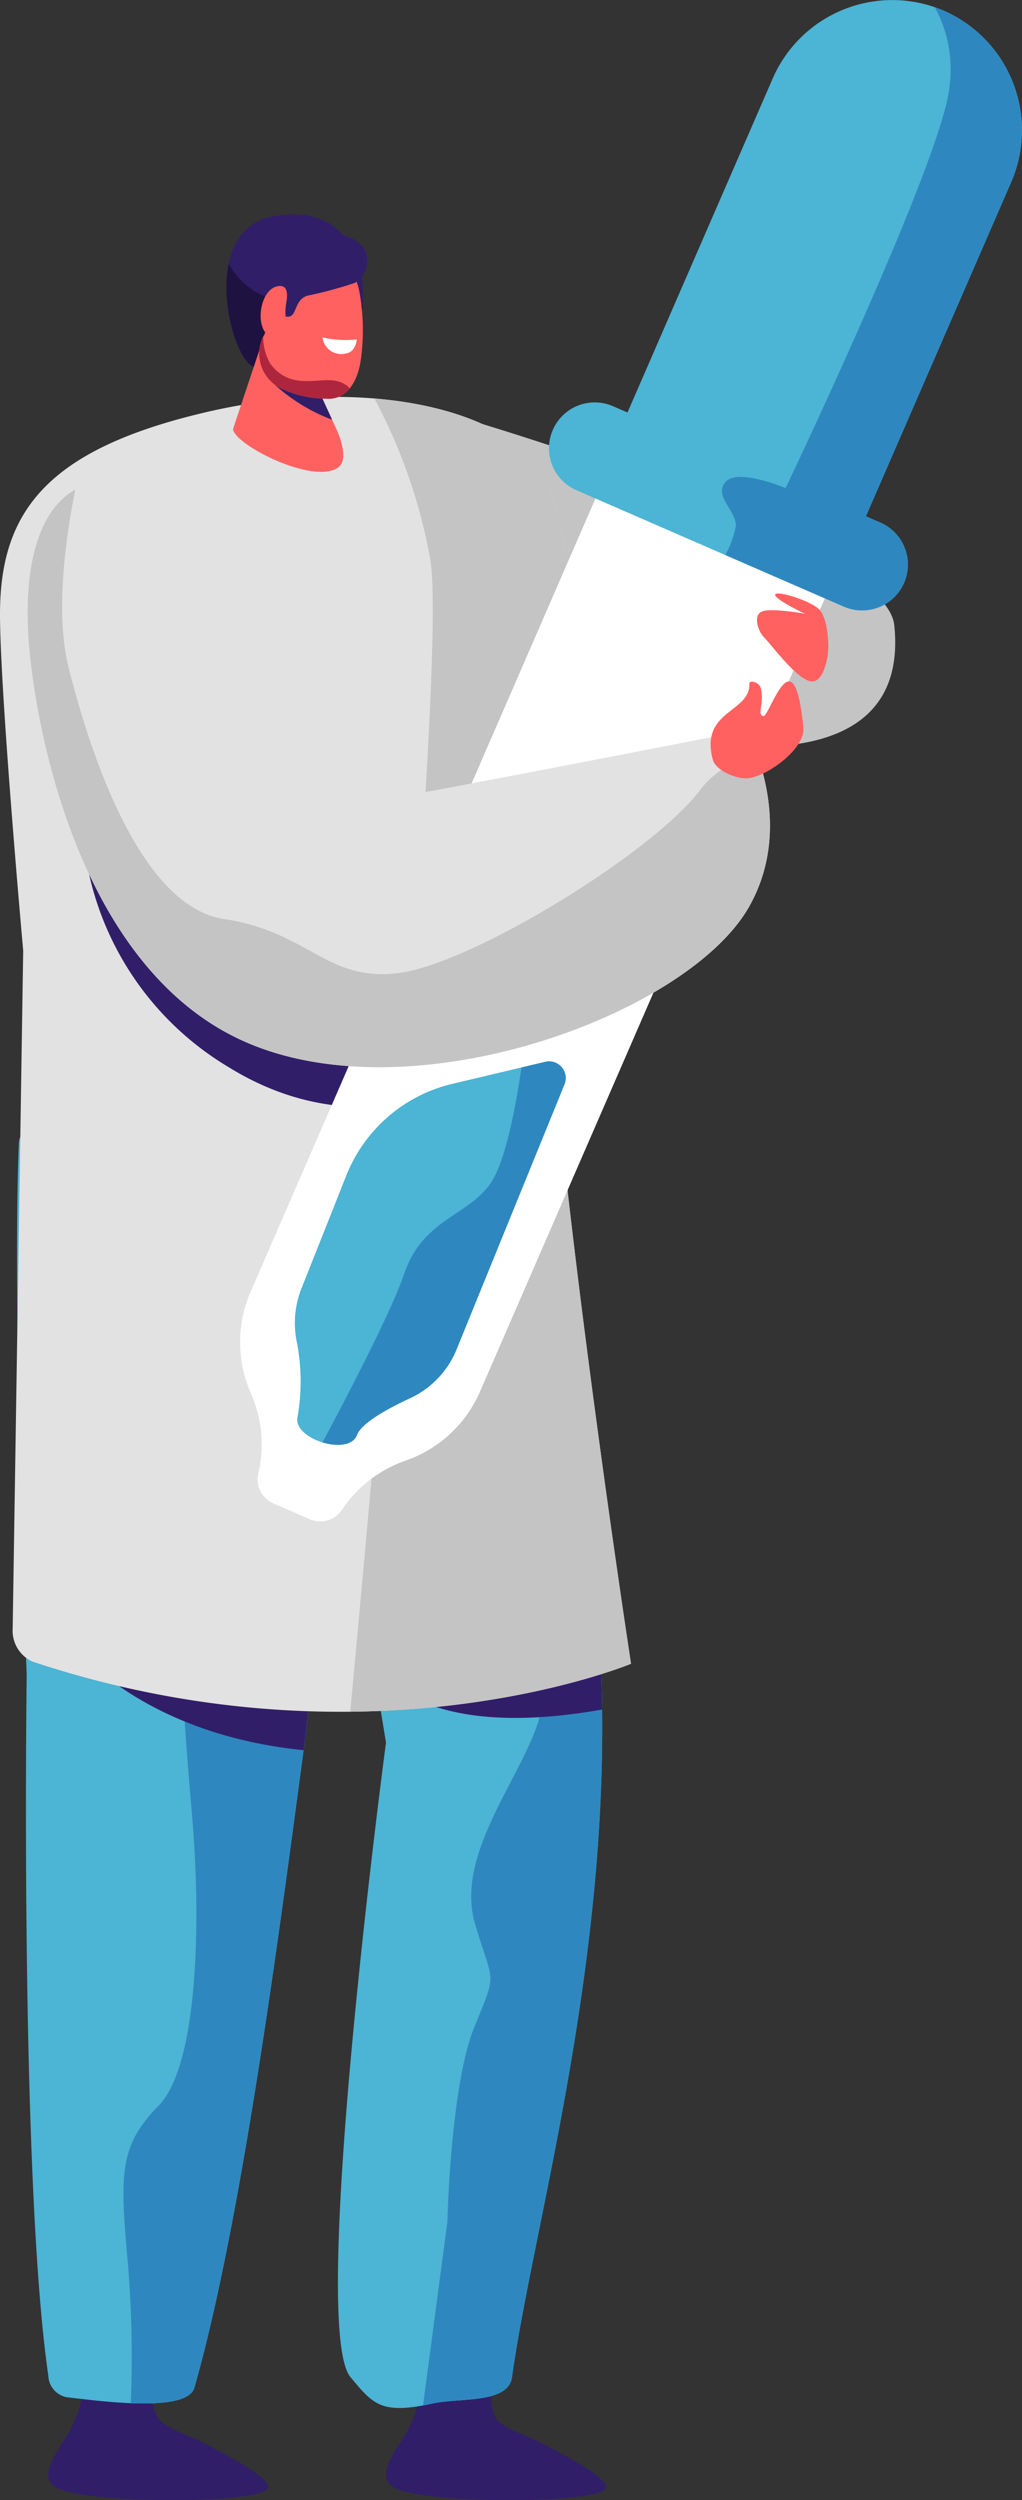 <svg xmlns="http://www.w3.org/2000/svg" width="89.813" height="219.555" viewBox="0 0 89.813 219.555">
  <rect x="0" y="0" width="89.813" height="219.555" fill="#333333" stroke="none"/>
  <g id="Group_1216" data-name="Group 1216" transform="translate(-818.967 -384.193)">
    <path id="Path_9790" data-name="Path 9790" d="M858.764,420.652s38.016,10.932,38.793,18.442c1.832,17.718-27.709,8.773-33.648,5.6S858.764,420.652,858.764,420.652Z" fill="#c4c4c4"/>
    <path id="Path_9791" data-name="Path 9791" d="M854.436,598.229a10.873,10.873,0,0,0,1.636-5.264l6.482-4.546s-1.016,6.532-.023,8.1c.433.683,1.691,1.187,3.427,1.909,2.748,1.4,6.14,3.2,6.261,4.134.2,1.561-15.951,1.58-18.641.078C852.171,601.853,853.146,600.149,854.436,598.229Z" fill="#311e69"/>
    <path id="Path_9792" data-name="Path 9792" d="M824.763,598.229a10.882,10.882,0,0,0,1.636-5.264l5.856-.024a5.509,5.509,0,0,0,.6,3.576c.433.683,1.691,1.187,3.426,1.909,2.748,1.4,6.141,3.2,6.262,4.134.2,1.561-15.951,1.58-18.641.078C822.5,601.853,823.472,600.149,824.763,598.229Z" fill="#311e69"/>
    <path id="Path_9793" data-name="Path 9793" d="M850.625,412.821s.539-3.392,0-4.787-1.308-5.761-7.383-4.9c-6.958.98-4.061,12.648-1.942,13.294S850.625,412.821,850.625,412.821Z" fill="#311e69"/>
    <path id="Path_9794" data-name="Path 9794" d="M820.628,484.516c.072-1.677,4.154-2.964,4.536-4.411,6.079.56,21.785,1.543,37.151-1.318,1.884,4.574,7.075,32.373,7.92,37.187,5.445,31-4.091,61.192-6.273,76.967-.327,2.366-4.624,1.8-6.957,2.313-4.564,1.006-5.256.064-7.237-2.313-3.709-4.452,3.119-55.721,3.119-55.721l-5.64-34.336c-1.053,12.709-.117,24-1.509,34.336-2.083,15.473-5.451,41.822-9.685,56.643-.614,2.149-7.592,1.28-11.233.841a1.989,1.989,0,0,1-1.606-1.887c-2.516-17.254-1.9-61.568-1.9-61.568S820.019,498.791,820.628,484.516Z" fill="#4cb4d4"/>
    <g id="Group_1210" data-name="Group 1210">
      <path id="Path_9795" data-name="Path 9795" d="M870.235,515.974c-.845-4.814-6.036-32.613-7.92-37.187a118.4,118.4,0,0,1-15.9,1.777c3.083,9.545,13.629,41.784,16.469,45.161,3.338,3.97,4.962,6.045,2.887,11.008s-6.676,10.917-5.052,16.421,1.985,3.97-.091,9.113-2.345,17.052-2.345,17.052l-2.14,16.111c.273-.051.56-.108.865-.176,2.333-.514,6.63.053,6.957-2.313C866.144,577.166,875.68,546.978,870.235,515.974Z" fill="#2e88bf"/>
    </g>
    <path id="Path_9796" data-name="Path 9796" d="M837.643,480.723a32.533,32.533,0,0,1,1.807,5.835c.929,5.945-.389,11.739-3.225,17.948s-1.292,28.852-.412,38.723.542,22.376-2.932,25.906-3.383,6.034-2.662,13.974a99.027,99.027,0,0,1,.24,12.12c2.743.111,5.238-.12,5.594-1.366,4.234-14.821,7.6-41.17,9.685-56.643,1.392-10.337.456-21.627,1.509-34.336l1.061,6.461c-.665-10.2-1.819-21.423-3.755-28.7C842.126,480.724,839.8,480.745,837.643,480.723Z" fill="#2e88bf"/>
    <path id="Path_9797" data-name="Path 9797" d="M824.325,527.409s5.747,8.9,21.323,10.481c.03-.223.061-.451.09-.67.319-2.369.512-4.791.639-7.267Z" fill="#311e69"/>
    <path id="Path_9798" data-name="Path 9798" d="M871.881,534.318c-.041-3.424-.218-6.893-.563-10.388L853.2,531.68S857.051,536.948,871.881,534.318Z" fill="#311e69"/>
    <path id="Path_9799" data-name="Path 9799" d="M818.968,438.387c-.068-9.015,3.8-14.667,18.145-18.007,14.217-3.311,27.12-.113,29.719,5.859,4.4,10.1.381,18.141-.3,28.226-1.143,16.975,7.888,75.832,7.888,75.832s-23.09,9.62-52.626-.2a2.976,2.976,0,0,1-1.713-2.874l.925-59.551S819.023,445.678,818.968,438.387Z" fill="#e2e2e2"/>
    <g id="Group_1211" data-name="Group 1211">
      <path id="Path_9800" data-name="Path 9800" d="M841.328,409.754c2.187,1.4,6.943,1.374,9.5,1.245-.069,1-.2,1.822-.2,1.822s-7.206,4.248-9.325,3.6c-1.353-.412-3.018-5.316-2.238-9.064A6.493,6.493,0,0,0,841.328,409.754Z" fill="#1e1240"/>
    </g>
    <path id="Path_9801" data-name="Path 9801" d="M842.527,412.639l-3.077,9.213c-.011,1.336,7.183,5.037,9.292,3.344.617-.5.444-1.776-.139-3.163l-3.465-7.556Z" fill="#ff6161"/>
    <path id="Path_9802" data-name="Path 9802" d="M848.152,421.049l-1.855-4.044-3.3.868A15.82,15.82,0,0,0,848.152,421.049Z" fill="#311e69"/>
    <path id="Path_9803" data-name="Path 9803" d="M844.662,408.974l-2.629,4.906a3.4,3.4,0,0,0,1.659,4.436,9.388,9.388,0,0,0,4.059.888c1.521.083,2.538-1.21,2.884-3.161a18.515,18.515,0,0,0-.1-6.3C850,406.767,846.61,405.9,844.662,408.974Z" fill="#ff6161"/>
    <path id="Path_9804" data-name="Path 9804" d="M847.309,413.82a9.147,9.147,0,0,0,3.014.181s-.07,1.028-.855,1.206A1.659,1.659,0,0,1,847.309,413.82Z" fill="#fff"/>
    <path id="Path_9805" data-name="Path 9805" d="M848.86,417.743c-1.607-.629-4.245.956-6.16-1.64a4.9,4.9,0,0,1-.61-2.33l-.057.107a3.4,3.4,0,0,0,1.659,4.436,9.388,9.388,0,0,0,4.059.888,2.266,2.266,0,0,0,1.909-.851C849.757,418.239,849.35,417.936,848.86,417.743Z" fill="#ad263d"/>
    <g id="Group_1212" data-name="Group 1212">
      <path id="Path_9806" data-name="Path 9806" d="M866.533,454.465c.68-10.085,4.7-18.122.3-28.226-1.64-3.768-7.383-6.429-14.967-7.051a47.694,47.694,0,0,1,4.916,14.146c1.429,8.453-4.646,75.638-7.036,101.174,14.928-.152,24.676-4.211,24.676-4.211S865.39,471.44,866.533,454.465Z" fill="#c4c4c4"/>
    </g>
    <path id="Path_9807" data-name="Path 9807" d="M850.865,405.855a2.287,2.287,0,0,1-.711,3.181,37.847,37.847,0,0,1-4.2,1.131c-1.141.38-.874,1.807-1.667,1.839s-.9-1.11-.964-1.744-.571-3.614,1.933-4.724C846.869,404.825,849.13,404.08,850.865,405.855Z" fill="#311e69"/>
    <path id="Path_9808" data-name="Path 9808" d="M826.791,460.936a26.433,26.433,0,0,0,12.271,16.972c10.706,6.614,19.666,1.8,19.666,1.8l1.446-5.534Z" fill="#311e69"/>
    <path id="Path_9809" data-name="Path 9809" d="M874.287,421.092l-33.3,76.544a11.08,11.08,0,0,0,.028,8.911,11.1,11.1,0,0,1,.655,7.021,2.313,2.313,0,0,0,1.33,2.651l1.588.691,1.589.692a2.314,2.314,0,0,0,2.846-.835,11.1,11.1,0,0,1,5.584-4.306,11.085,11.085,0,0,0,6.539-6.054l33.3-76.543Z" fill="#fff"/>
    <path id="Path_9810" data-name="Path 9810" d="M896.331,430.084l-1.27-.552,12.775-29.362a11.457,11.457,0,0,0-5.917-15.033h0a11.458,11.458,0,0,0-15.033,5.917l-12.775,29.362-1.27-.552a4.024,4.024,0,0,0-3.211,7.38l23.49,10.22a4.024,4.024,0,0,0,3.211-7.38Z" fill="#4cb4d4"/>
    <path id="Path_9811" data-name="Path 9811" d="M844.053,411.716a4.849,4.849,0,0,1,.086-1.026c.114-.646.134-1.632-.907-1.329-1.514.439-1.933,3.912-.383,4.455C844,414.22,844.085,412.585,844.053,411.716Z" fill="#ff6161"/>
    <g id="Group_1214" data-name="Group 1214">
      <path id="Path_9812" data-name="Path 9812" d="M833.6,429.423c3.181,4.336,7.383,25.23,15.266,25.6,1.291.06,35.709-6.7,35.709-6.7s4.512,8.065.171,15.586c-5.494,9.52-30.211,18.562-44.932,11.453s-18.061-29.4-18.371-35.661C820.686,424.4,830.05,424.582,833.6,429.423Z" fill="#e2e2e2"/>
      <g id="Group_1213" data-name="Group 1213">
        <path id="Path_9813" data-name="Path 9813" d="M825.586,427.18c-.756,3.729-1.833,10.7-.588,15.638,1.775,7.05,6.145,20.946,13.656,22.08s9.013,5.557,15.383,4.738,22.036-10.379,26.364-15.95a7.842,7.842,0,0,1,5.142-3.115c1.028,2.922,2.139,8.251-.8,13.336-5.494,9.52-30.211,18.562-44.932,11.453s-18.061-29.4-18.371-35.661C821.08,432.357,823.049,428.587,825.586,427.18Z" fill="#c4c4c4"/>
      </g>
    </g>
    <path id="Path_9814" data-name="Path 9814" d="M884.78,452.527c1.753-.249,4.958-2.621,4.786-4.423-.818-8.579-2.978-.91-3.518-1.022-.6-.126.122-1.172-.223-2.46-.155-.577-1.014-.7-1-.424.1,2.613-4.364,2.33-3.222,6.69C881.859,451.878,883.767,452.671,884.78,452.527Z" fill="#ff6161"/>
    <path id="Path_9815" data-name="Path 9815" d="M891.646,442.064a5.665,5.665,0,0,0,.109-1.344c-.03-.9-.186-2.5-.89-3.093-1-.842-3.967-1.657-3.775-1.165s2.615,1.627,2.615,1.627-2.968-.541-3.779-.194-.334,1.771.216,2.3,2.721,3.531,4.025,3.824C891.055,444.214,891.471,442.915,891.646,442.064Z" fill="#ff6161"/>
    <path id="Path_9816" data-name="Path 9816" d="M845.5,497.238l3.9-9.817a13.331,13.331,0,0,1,9.314-8.048l8.166-1.936a1.464,1.464,0,0,1,1.694,1.977l-9.48,23.263a8.088,8.088,0,0,1-4.079,4.295c-1.952.9-4.27,2.169-4.676,3.234-.722,1.9-5.594.361-5.233-1.533a18.037,18.037,0,0,0-.032-6.509A8.26,8.26,0,0,1,845.5,497.238Z" fill="#4cb4d4"/>
    <path id="Path_9817" data-name="Path 9817" d="M901.919,385.137h0c-.266-.116-.535-.217-.8-.311a11.39,11.39,0,0,1,1.286,7.005c-.632,6.406-14.4,35.226-14.4,35.226s-4.184-1.777-5.266-.547.9,2.493.9,3.847a8.34,8.34,0,0,1-.934,2.573l10.421,4.534a4.024,4.024,0,0,0,3.211-7.38l-1.27-.552,12.775-29.362A11.457,11.457,0,0,0,901.919,385.137Z" fill="#2e88bf"/>
    <g id="Group_1215" data-name="Group 1215">
      <path id="Path_9818" data-name="Path 9818" d="M866.881,477.437l-2.086.494c-.459,3.152-1.373,8.237-2.712,10.17-2,2.887-5.969,3.158-7.593,7.94-1.1,3.252-4.877,10.506-7.18,14.817,1.265.386,2.668.3,3.03-.652.406-1.065,2.724-2.331,4.676-3.234a8.088,8.088,0,0,0,4.079-4.295l9.48-23.263A1.464,1.464,0,0,0,866.881,477.437Z" fill="#2e88bf"/>
    </g>
  </g>
</svg>
